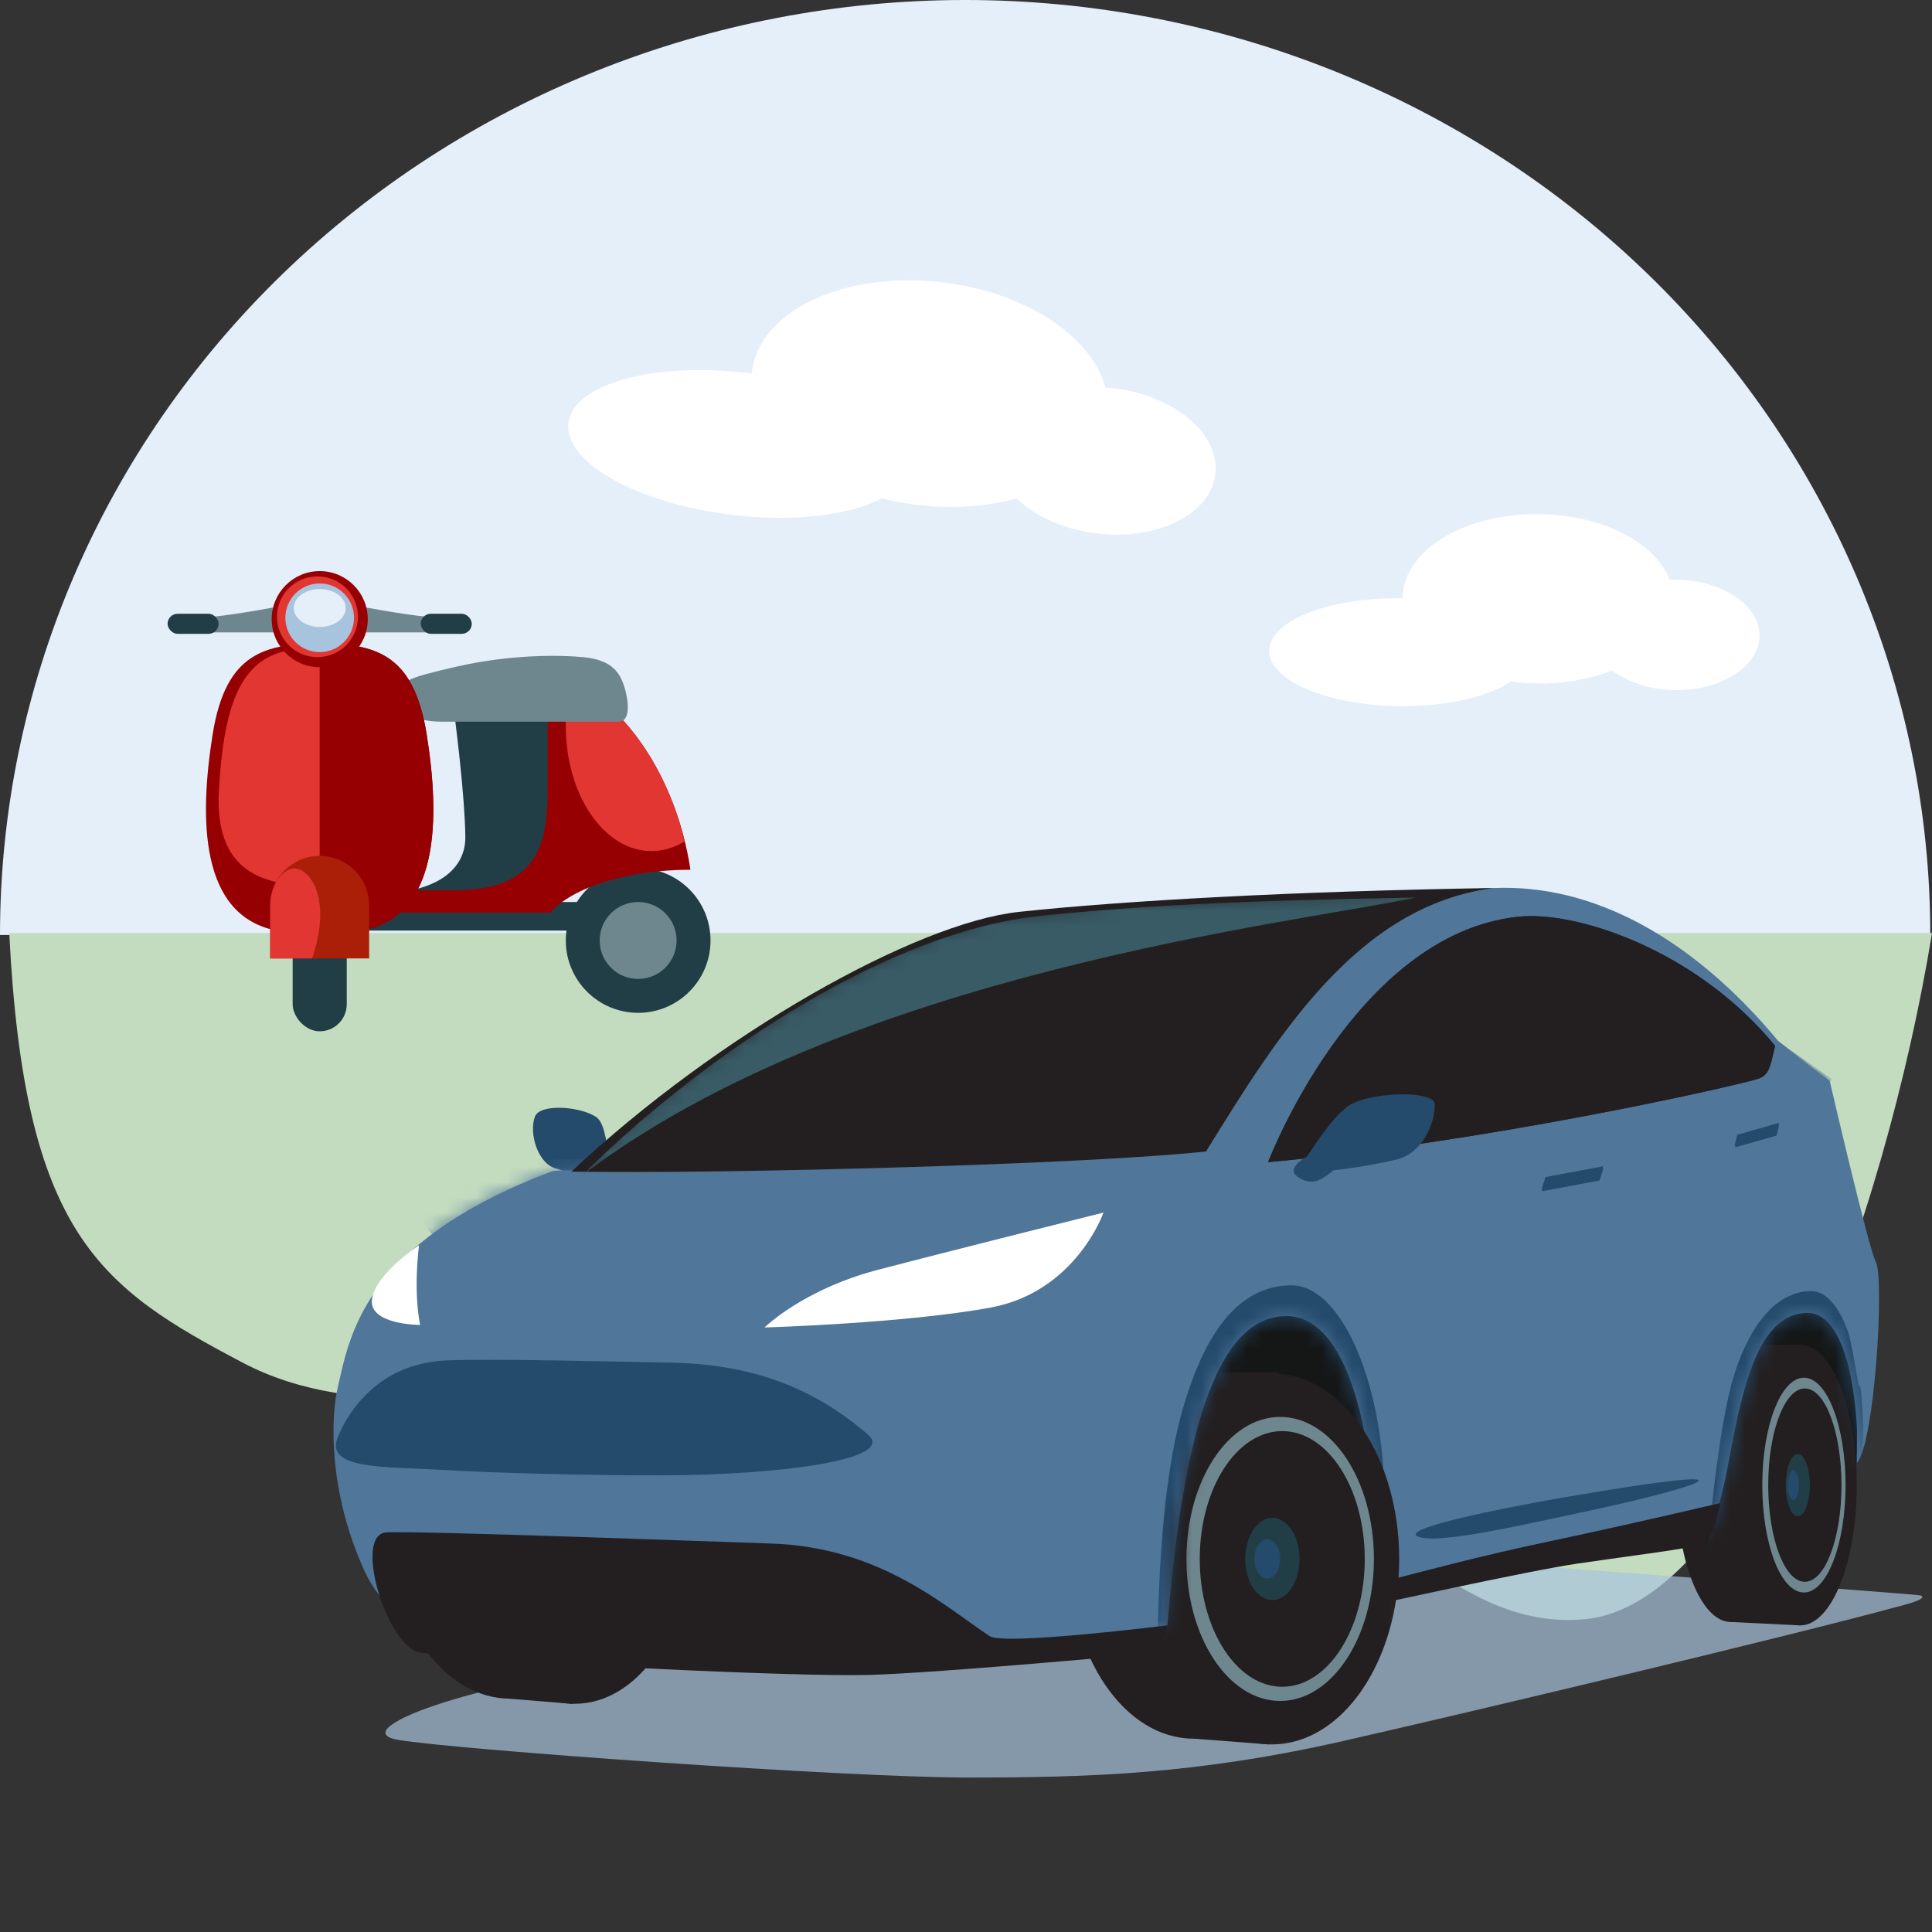 <svg xmlns="http://www.w3.org/2000/svg" xmlns:xlink="http://www.w3.org/1999/xlink" width="128px" height="128px" viewBox="0 0 128 128"><rect x="0" y="0" width="128" height="128" fill="#333333" stroke="none"/><title>01_Basics_Icons_Illustrations/06_illustrations_128x128/Product/z55-Mobility-2</title><defs><path d="M100.919,38.121 L100.94,35.978 C100.94,35.978 100.741,27.992 97.534,28.164 C94.899,28.304 93.79,31.612 92.976,35.27 C92.29,38.348 91.834,42.982 90.168,43.24 C86.584,43.795 82.257,44.553 78.54,45.122 C74.865,45.685 68.903,47.303 68.903,47.303 C69.448,40.948 68.349,28.094 62.941,28.375 C57.942,28.635 56.165,38.121 55.246,48.866 C54.132,49.504 44.091,50.048 39.509,50.048 C34.622,50.048 11.351,49.278 8.452,48.922 C5.552,48.566 3.482,48.408 2.024,45.192 C-0.368,39.915 -0.165,35.046 0.271,33.159 C1.068,29.711 1.935,23.554 14.414,18.804 C14.833,18.644 17.004,18.769 17.464,18.663 C26.823,10.008 37.083,3.288 45.505,2.126 C53.713,0.995 67.013,0.433 76.875,0.015 C83.53,-0.267 90.1,3.393 95.716,10.148 C97.692,11.731 99.128,12.786 99.128,12.786 C99.128,12.786 101.711,23.922 102.178,24.767 C102.773,25.839 102.109,36.887 100.919,38.119 L100.919,38.121 Z" id="path-1"></path><path d="M0,18.788 C10.121,18.964 34.454,18.295 42.045,17.451 C46.828,9.711 52.097,1.161 61.109,7.09915202e-15 C47.937,0.211 36.584,0.835 29.636,1.583 C22.773,2.322 9.671,9.711 0,18.788 Z" id="path-3"></path><path d="M4.314,2.29 C4.314,2.29 2.186,6.672 1.718,10.563 C1.251,14.456 1.368,18.501 1.368,18.501 L0.889,19.75 L1.41982891e-14,20.663 L3.939,27.104 L15.392,26.053 L18.604,6.457 L11.281,0.289 L5.578,0 L4.314,2.29 Z" id="path-5"></path></defs><g id="01_Basics_Icons_Illustrations/06_illustrations_128x128/Product/z55-Mobility-2" stroke="none" stroke-width="1" fill="none" fill-rule="evenodd"><g id="z55-Mobility-2"><path d="M0,61.945 C0,53.81 1.654,45.755 4.867,38.24 C8.081,30.724 12.791,23.895 18.729,18.143 C24.666,12.391 31.715,7.828 39.473,4.715 C47.231,1.602 55.546,0 63.943,0 C72.341,0 80.656,1.602 88.414,4.715 C96.171,7.828 103.221,12.391 109.159,18.143 C115.096,23.895 119.806,30.724 123.019,38.24 C126.233,45.755 127.887,53.811 127.887,61.945 L63.943,61.945 L0,61.945 Z" id="Path" fill="#E4EFFA" fill-rule="nonzero"></path><path d="M105.02,107.276 C115.824,106.226 124.928,80.693 128,61.816 L53.654,61.816 L0.613,61.816 C1.612,81.799 6.608,85.296 16.099,90.291 C31.058,98.165 57.035,83.625 69.552,86.295 C84.892,89.568 92.705,108.473 105.02,107.276 Z" id="Path" fill="#C3DCBF" fill-rule="nonzero"></path><rect id="Rectangle" fill="#213E47" fill-rule="nonzero" x="21.932" y="59.762" width="20.655" height="1.891"></rect><ellipse id="Oval" fill="#213E47" fill-rule="nonzero" cx="42.28" cy="62.309" rx="4.794" ry="4.794"></ellipse><ellipse id="Oval" fill="#6E878E" fill-rule="nonzero" cx="42.278" cy="62.309" rx="2.548" ry="2.548"></ellipse><path d="M36.381,45.821 L29.905,45.821 C30.197,47.882 30.791,52.687 30.83,55.414 C30.869,58.141 27.957,58.985 26.496,59.066 L36.819,59.066 L36.381,45.821 Z" id="Path" fill="#213E47" fill-rule="nonzero"></path><path d="M36.458,60.461 L21.179,60.461 L21.179,58.986 L30.03,58.986 C35.636,58.986 36.285,55.976 36.285,52.259 L36.285,45.827 L39.176,45.827 C43.017,48.611 45.1,53.348 45.743,57.623 C41.531,57.624 37.929,58.799 36.458,60.461 Z" id="Path" fill="#960002"></path><path d="M37.699,45.827 L39.175,45.827 C42.457,48.206 44.456,52.012 45.369,55.737 C44.69,56.156 43.944,56.387 43.161,56.387 C40.026,56.387 37.484,52.673 37.484,48.091 C37.484,47.306 37.559,46.547 37.699,45.827 Z" id="Path" fill="#E13632"></path><path d="M40.969,47.815 C41.905,47.815 41.593,46.094 41.281,45.261 C40.969,44.429 40.384,43.707 38.667,43.541 C36.951,43.374 33.752,43.374 30.319,44.151 C26.886,44.928 26.496,45.15 26.496,45.983 C26.496,46.816 26.886,47.815 29.344,47.815 L40.969,47.815 Z" id="Path" fill="#6E878E" fill-rule="nonzero"></path><path d="M20.981,42.595 C17.651,42.744 14.969,43.141 14.09,48.644 C13.211,54.146 13.165,60.789 18.484,61.682 C19.806,61.965 20.759,61.98 21.178,61.944 C21.597,61.98 22.55,61.965 23.873,61.682 C29.191,60.789 29.145,54.146 28.266,48.644 C27.387,43.141 24.705,42.744 21.375,42.595 L20.981,42.595 Z" id="Path" fill="#960002" fill-rule="nonzero"></path><path d="M21.214,61.945 L21.214,42.593 L21.375,42.593 C24.705,42.742 27.387,43.139 28.266,48.642 C29.145,54.144 29.191,60.787 23.873,61.68 C22.586,61.956 21.649,61.977 21.214,61.945 Z" id="Path" fill="#960002"></path><path d="M26.479,48.965 C26.722,45.227 23.813,43.072 20.196,43.005 C15.841,43.006 14.835,46.845 14.504,52.338 C14.173,57.83 17.55,58.664 20.692,58.664 C25.19,58.664 26.206,53.164 26.479,48.965 Z" id="Path" fill="#E13632" fill-rule="nonzero"></path><path d="M21.179,59.733 L21.179,43.023 C24.848,43.253 27.723,45.529 27.473,49.372 C27.18,53.857 26.092,59.733 21.274,59.733 C21.242,59.733 21.211,59.733 21.179,59.733 Z" id="Path" fill="#960002"></path><path d="M21.214,43.721 L21.214,60.533 L24.991,60.533 C25.844,59.417 27.461,57.627 27.062,57.441 C23.721,55.886 21.214,54.865 21.214,43.721 Z" id="Path" fill="#960002" fill-rule="nonzero"></path><path d="M22.872,39.988 C24.337,40.279 27.589,40.869 28.884,40.902 L28.884,41.898 L22.872,41.898 C21.133,41.898 22.148,40.625 22.872,39.988 Z" id="Path" fill="#6E878E" fill-rule="nonzero"></path><path d="M19.489,39.988 C18.024,40.279 14.772,40.869 13.477,40.902 L13.477,41.898 L19.489,41.898 C21.227,41.898 20.213,40.625 19.489,39.988 Z" id="Path" fill="#6E878E" fill-rule="nonzero"></path><ellipse id="Oval" fill="#960002" fill-rule="nonzero" cx="21.182" cy="41.02" rx="3.183" ry="3.183"></ellipse><ellipse id="Oval" fill="#E13632" fill-rule="nonzero" cx="21.033" cy="40.862" rx="2.684" ry="2.675"></ellipse><ellipse id="Oval" fill="#A8C3DD" fill-rule="nonzero" cx="21.18" cy="40.93" rx="2.275" ry="2.275"></ellipse><ellipse id="Oval" fill="#E4EFFA" fill-rule="nonzero" cx="21.184" cy="40.282" rx="1.721" ry="1.256"></ellipse><rect id="Rectangle" fill="#213E47" fill-rule="nonzero" x="27.876" y="40.663" width="3.38" height="1.33" rx="0.665"></rect><rect id="Rectangle" fill="#213E47" fill-rule="nonzero" x="11.103" y="40.663" width="3.38" height="1.33" rx="0.665"></rect><rect id="Rectangle" fill="#213E47" fill-rule="nonzero" x="19.389" y="58.667" width="3.584" height="9.66" rx="1.792"></rect><path d="M24.457,63.497 L17.902,63.497 L17.902,59.983 C17.902,58.173 19.369,56.706 21.18,56.706 C22.99,56.706 24.457,58.173 24.457,59.983 L24.457,63.497 Z" id="Path" fill="#AB1F08" fill-rule="nonzero"></path><path d="M20.678,63.498 L17.902,63.498 L17.902,59.985 C17.902,59.385 18.063,58.822 18.345,58.338 C18.859,57.602 19.446,57.348 20.023,57.693 C20.963,58.256 21.799,60.175 20.678,63.498 Z" id="Path" fill="#E13632"></path><path d="M127.179,105.691 C127.405,105.72 127.686,105.914 126.222,106.314 C118.348,108.461 97.162,113.487 89.093,115.322 C79.272,117.555 72.239,117.766 64.129,117.766 C56.018,117.766 30.068,115.907 26.383,115.273 C22.699,114.64 31.645,111.383 41.336,110.458 C51.026,109.534 93.674,103.161 93.674,103.161 C93.674,103.161 125.912,105.534 127.179,105.692 L127.179,105.691 Z" id="Path" fill="#A8C3DD" fill-rule="nonzero" opacity="0.7"></path><path d="M33.815,112.542 C38.199,112.542 41.754,107.612 41.754,101.53 C41.754,95.449 38.199,90.52 33.815,90.52 C29.43,90.52 25.876,95.449 25.876,101.53 C25.876,107.612 29.43,112.542 33.815,112.542 Z" id="Path" fill="#231F20" fill-rule="nonzero"></path><polygon id="Path" fill="#231F20" fill-rule="nonzero" points="33.728 90.52 38.494 90.52 37.95 112.889 33.728 112.541"></polygon><path d="M38.075,112.88 C42.296,112.88 45.717,107.89 45.717,101.734 C45.717,95.578 42.296,90.588 38.075,90.588 C33.854,90.588 30.432,95.578 30.432,101.734 C30.432,107.89 33.854,112.88 38.075,112.88 Z" id="Path" fill="#231F20" fill-rule="nonzero"></path><path d="M38.571,110.269 C41.682,110.269 44.204,106.448 44.204,101.735 C44.204,97.022 41.682,93.201 38.571,93.201 C35.46,93.201 32.938,97.022 32.938,101.735 C32.938,106.448 35.46,110.269 38.571,110.269 Z" id="Path" fill="#FFFFFF" fill-rule="nonzero"></path><path d="M38.69,109.418 C41.429,109.418 43.649,105.978 43.649,101.735 C43.649,97.492 41.429,94.052 38.69,94.052 C35.952,94.052 33.732,97.492 33.732,101.735 C33.732,105.978 35.952,109.418 38.69,109.418 Z" id="Path" fill="#231F20" fill-rule="nonzero"></path><polygon id="Path" fill="#FFFFFF" fill-rule="nonzero" points="39.369 93.466 38.794 100.418 43.463 97.9 43.854 99.372 38.989 102.019 42.833 106.744 42.179 108.036 38.164 103.176 36.009 109.136 35.071 108.063 37.132 102.003 33.133 100.284 33.428 98.545 37.339 100.303 37.896 93.376"></polygon><path d="M36.464,101.731 C36.464,103.095 37.193,104.2 38.093,104.2 C38.994,104.2 39.723,103.095 39.723,101.731 C39.723,100.367 38.994,99.262 38.093,99.262 C37.193,99.262 36.464,100.367 36.464,101.731 Z" id="Path" fill="#A6B3C6" fill-rule="nonzero"></path><path d="M37.016,101.737 C37.016,102.387 37.364,102.914 37.793,102.914 C38.221,102.914 38.569,102.387 38.569,101.737 C38.569,101.087 38.221,100.559 37.793,100.559 C37.364,100.559 37.016,101.087 37.016,101.737 Z" id="Path" fill="#FFFFFF" fill-rule="nonzero"></path><path d="M39.474,73.987 C40.191,74.446 40.127,76.192 40.611,77.205 C40.611,77.205 41.438,77.841 41.102,78.324 C40.917,78.591 40.615,78.791 40.268,78.724 C40.046,78.682 39.683,78.313 39.467,78.043 C38.397,77.888 37.254,77.564 36.735,77.386 C35.587,76.992 35.036,75.013 35.445,73.971 C35.783,73.112 38.378,73.287 39.473,73.987 L39.474,73.987 Z" id="Path" fill="#244A6C" fill-rule="nonzero"></path><path d="M123.012,96.939 L113.134,101.76 L90.493,106.123 L74.437,105.576 L48.516,104.263 L56.066,84.496 L121.983,86.227 C121.983,86.227 122.267,88.364 122.914,90.913 C123.559,93.461 123.011,96.94 123.011,96.94 L123.012,96.939 Z" id="Path" fill="#151717" fill-rule="nonzero"></path><path d="M79.077,115.19 C83.646,115.19 87.35,109.756 87.35,103.052 C87.35,96.348 83.646,90.914 79.077,90.914 C74.508,90.914 70.805,96.348 70.805,103.052 C70.805,109.756 74.508,115.19 79.077,115.19 Z" id="Path" fill="#231F20" fill-rule="nonzero"></path><polygon id="Path" fill="#231F20" fill-rule="nonzero" points="79.08 90.914 84.722 90.914 84.077 115.574 79.08 115.189"></polygon><path d="M111.06,98.28 C111.06,103.35 112.673,107.46 114.662,107.46 C116.651,107.46 118.265,103.35 118.265,98.28 C118.265,93.209 116.651,89.099 114.662,89.099 C112.673,89.099 111.06,93.209 111.06,98.28 Z" id="Path" fill="#231F20" fill-rule="nonzero"></path><polygon id="Path" fill="#231F20" fill-rule="nonzero" points="114.662 89.099 119.189 89.099 119.274 107.687 114.662 107.46"></polygon><path d="M115.531,98.393 C115.531,103.526 117.206,107.686 119.273,107.686 C121.34,107.686 123.015,103.525 123.015,98.393 C123.015,93.26 121.339,89.099 119.273,89.099 C117.207,89.099 115.531,93.26 115.531,98.393 Z" id="Path" fill="#231F20" fill-rule="nonzero"></path><path d="M116.756,98.393 C116.756,102.323 117.991,105.508 119.515,105.508 C121.037,105.508 122.273,102.323 122.273,98.393 C122.273,94.463 121.038,91.277 119.515,91.277 C117.991,91.277 116.756,94.463 116.756,98.393 Z" id="Path" fill="#6E878E" fill-rule="nonzero"></path><path d="M117.149,98.393 C117.149,101.931 118.236,104.799 119.576,104.799 C120.916,104.799 122.004,101.931 122.004,98.393 C122.004,94.855 120.916,91.987 119.576,91.987 C118.236,91.987 117.149,94.855 117.149,98.393 Z" id="Path" fill="#231F20" fill-rule="nonzero"></path><path d="M118.312,98.392 C118.312,99.529 118.669,100.451 119.11,100.451 C119.55,100.451 119.907,99.529 119.907,98.392 C119.907,97.255 119.549,96.333 119.11,96.333 C118.669,96.333 118.312,97.255 118.312,98.392 Z" id="Path" fill="#213E47" fill-rule="nonzero"></path><path d="M118.428,98.394 C118.428,98.936 118.598,99.374 118.809,99.374 C119.02,99.374 119.189,98.936 119.189,98.394 C119.189,97.852 119.019,97.412 118.809,97.412 C118.599,97.412 118.428,97.851 118.428,98.394 Z" id="Path" fill="#244A6C" fill-rule="nonzero"></path><path d="M123.012,96.94 L123.033,94.797 C123.033,94.797 122.835,86.811 119.627,86.983 C116.993,87.124 115.884,90.431 115.069,94.09 C114.384,97.167 113.927,101.801 112.262,102.059 C108.678,102.614 104.351,103.372 100.633,103.941 C96.959,104.504 90.997,106.122 90.997,106.122 C91.542,99.767 90.443,86.913 85.035,87.194 C80.036,87.454 78.258,96.94 77.34,107.685 C76.225,108.323 66.185,108.867 61.603,108.867 C56.716,108.867 33.445,108.098 30.546,107.741 C27.646,107.385 25.576,107.227 24.118,104.011 C21.726,98.734 21.929,93.865 22.365,91.978 C23.162,88.53 24.029,82.373 36.507,77.623 C36.926,77.463 39.097,77.588 39.557,77.482 C48.916,68.827 59.177,62.107 67.599,60.946 C75.807,59.814 89.107,59.252 98.968,58.834 C105.624,58.553 112.194,62.212 117.81,68.967 C119.785,70.55 121.222,71.606 121.222,71.606 C121.222,71.606 123.805,82.741 124.271,83.586 C124.867,84.658 124.202,95.706 123.012,96.938 L123.012,96.94 Z" id="Path" fill="#50769A" fill-rule="nonzero"></path><g id="Clipped" transform="translate(22.094, 58.819)"><mask id="mask-2" fill="white"><use xlink:href="#path-1"></use></mask><g id="Path"></g><g id="Group" mask="url(#mask-2)" fill-rule="nonzero"><g transform="translate(5.981, 10.253)" id="Path"><path d="M6.286,7.777 C-5.638,11.295 1.629,14.771 9.752,15.095 C25.439,15.721 51.831,7.214 51.831,7.214 L6.286,7.777 L6.286,7.777 Z" fill="#50769A"></path><path d="M48.643,40.921 C48.643,40.921 48.435,30.366 50.376,23.963 C51.815,19.214 53.96,16.139 57.447,16.082 C61.745,16.012 65.28,26.989 62.854,37.262 C62.065,40.603 48.643,40.921 48.643,40.921 Z" fill="#244A6C"></path><path d="M85.008,34.211 C85.008,34.211 85.665,25.593 86.85,21.913 C87.889,18.686 89.613,16.505 91.885,16.464 C94.687,16.414 96.326,24.477 94.746,31.839 C94.231,34.233 85.008,34.211 85.008,34.211 Z" fill="#244A6C"></path><path d="M55.941,7.916 L87.776,1.32 L89.856,0 L93.287,2.428 C93.045,2.882 91.334,4.162 90.22,4.486 C83.149,6.545 66.969,9.064 61.104,9.922 L59.742,8.522 L57.756,8.762 L59.213,10.18 C53.578,10.892 46.917,11.227 55.942,7.916 L55.941,7.916 Z" fill="#50769A"></path></g></g></g><path d="M103.625,99.206 C99.024,100.001 92.614,101.321 93.984,101.818 C95.355,102.316 100.947,101.008 104.589,100.24 C113.283,98.409 117.33,96.839 103.625,99.206 Z" id="Path" fill="#244A6C" fill-rule="nonzero"></path><path d="M76.157,109.55 C76.833,109.128 77.205,108.53 77.335,107.686 C77.335,107.686 66.519,109.035 65.567,108.4 C62.53,106.378 58.304,102.498 51.061,102.262 C47.389,102.142 27.907,101.416 25.62,101.522 C23.332,101.627 25.667,109.218 27.857,109.491 C33.347,110.179 52.745,111.11 57.597,110.969 C62.383,110.83 76.157,109.55 76.157,109.55 Z" id="Path" fill="#231F20" fill-rule="nonzero"></path><polygon id="Path" fill="#244A6C" points="114.977 75.888 114.922 75.904 115.096 75.183 117.851 74.397 117.819 74.53 117.875 74.514 117.701 75.235 114.946 76.021"></polygon><polygon id="Path" fill="#244A6C" points="102.196 78.78 102.132 78.792 102.393 77.984 106.218 77.266 106.17 77.414 106.234 77.402 105.974 78.21 102.148 78.928"></polygon><path d="M90.91,85.133 C92.136,90.501 92.877,100.23 94.806,99.969 C97.145,99.653 108.965,97.415 110.489,96.993 C112.015,96.57 113.913,88.565 115.186,85.294 C116.365,82.268 120.456,75.654 123.089,91.487 C123.414,93.434 123.53,87.488 123.367,85.365 C123.02,80.861 121.821,78.819 110.023,79.923 C105.741,80.324 90.197,82.009 90.91,85.133 L90.91,85.133 Z" id="Path" fill="#50769A" fill-rule="nonzero"></path><path d="M76.595,89.541 C77.566,87.399 74.585,87.416 67.705,92.293 C63.486,95.284 58.572,98.528 61.024,100.553 C62.999,102.184 66.951,104.462 69.764,104.326 C72.576,104.19 72.992,102.696 73.28,101.368 C73.648,99.67 75.624,91.682 76.595,89.541 Z" id="Path" fill="#50769A" fill-rule="nonzero"></path><path d="M29.712,90.125 C33.238,90.017 40.179,90.204 44.339,90.275 C49.644,90.365 53.784,91.829 57.51,95.051 C59.382,96.67 51.897,97.719 43.958,97.743 C38.796,97.758 32.623,97.584 29.088,97.373 C25.557,97.163 21.535,97.367 22.364,95.262 C23.057,93.503 25.137,90.266 29.712,90.125 Z" id="Path" fill="#244A6C" fill-rule="nonzero"></path><path d="M37.861,77.621 C47.982,77.797 72.315,77.128 79.906,76.284 C84.689,68.543 89.958,59.994 98.97,58.833 C85.798,59.044 74.444,59.668 67.497,60.416 C60.634,61.155 47.532,68.543 37.861,77.621 Z" id="Path" fill="#231F20" fill-rule="nonzero"></path><g id="Clipped" transform="translate(37.861, 58.831)"><mask id="mask-4" fill="white"><use xlink:href="#path-3"></use></mask><g id="Path"></g><path d="M0.624,19.104 C18.395,5.505 48.456,2.258 55.932,0.634 C43.894,0.837 37.389,1.199 31.034,1.852 C21.481,2.834 9.462,10.377 0.624,19.104 L0.624,19.104 Z" id="Path" fill="#385B66" fill-rule="nonzero" mask="url(#mask-4)"></path></g><path d="M113.978,99.579 C113.978,99.579 108.195,100.947 102.852,102.077 C97.861,103.132 95.227,103.87 91.084,104.926 C90.911,105.348 90.512,106.016 90.512,106.016 L90.445,106.456 C90.445,106.456 101.206,104.072 104.535,103.589 C110.843,102.674 112.62,102.552 113.112,102.041 C113.605,101.529 113.978,99.578 113.978,99.578 L113.978,99.579 Z" id="Path" fill="#231F20" fill-rule="nonzero"></path><path d="M84.02,76.995 C98.093,75.728 114.27,72.116 116.374,71.506 C117.224,71.26 117.261,70.767 117.607,69.289 C112.408,62.956 104.451,60.317 100.568,60.74 C89.754,61.916 84.019,76.995 84.019,76.995 L84.02,76.995 Z" id="Path" fill="#231F20" fill-rule="nonzero"></path><path d="M101.415,60.692 C101.113,60.692 100.828,60.707 100.562,60.736 C89.748,61.912 84.014,76.991 84.014,76.991 C98.086,75.724 114.263,72.113 116.368,71.502 C117.217,71.256 117.254,70.763 117.6,69.285 C112.756,63.386 105.521,60.692 101.415,60.692 Z M116.402,70.531 C116.37,70.588 116.348,70.629 116.139,70.69 C115.143,70.98 110.573,72.036 104.528,73.17 C99.584,74.097 92.373,75.315 85.338,76.017 C85.979,74.611 87.18,72.227 88.907,69.799 C90.476,67.593 92.161,65.792 93.916,64.446 C96.07,62.793 98.336,61.828 100.651,61.576 C100.887,61.55 101.145,61.537 101.416,61.537 C103.516,61.537 106.234,62.267 108.875,63.539 C111.01,64.568 114.07,66.43 116.695,69.507 C116.587,69.981 116.498,70.355 116.403,70.531 L116.402,70.531 Z" id="Shape" fill="#231F20" fill-rule="nonzero"></path><path d="M89.688,73.07 C88.589,73.566 87.325,75.533 86.582,76.627 C86.582,76.627 85.316,77.316 85.83,77.838 C86.114,78.126 86.575,78.343 87.108,78.27 C87.448,78.225 88.004,77.826 88.335,77.534 C89.973,77.366 91.723,77.016 92.518,76.823 C94.275,76.397 95.068,74.407 95.056,73.166 C95.048,72.277 91.366,72.313 89.688,73.07 L89.688,73.07 Z" id="Path" fill="#244A6C" fill-rule="nonzero"></path><path d="M50.649,87.951 C50.649,87.951 53.186,85.438 58.135,84.137 C63.085,82.837 73.109,80.337 73.109,80.337 C73.109,80.337 71.279,85.587 65.627,86.63 C59.975,87.674 50.649,87.95 50.649,87.95 L50.649,87.951 Z" id="Path" fill="#FFFFFF" fill-rule="nonzero"></path><path d="M27.832,87.781 C27.832,87.781 24.435,87.781 24.644,86.092 C24.851,84.404 27.763,82.503 27.763,82.503 C27.763,82.503 27.365,85.371 27.832,87.781 Z" id="Path" fill="#FFFFFF" fill-rule="nonzero"></path><g id="Clipped" transform="translate(76.479, 89.807)"><mask id="mask-6" fill="white"><use xlink:href="#path-5"></use></mask><g id="Path"></g><g id="Group" mask="url(#mask-6)" fill-rule="nonzero"><g transform="translate(-0.63, 1.188)" id="Path"><path d="M8.425,24.576 C13.078,24.576 16.85,19.075 16.85,12.288 C16.85,5.502 13.078,-1.4198304e-14 8.425,-1.4198304e-14 C3.772,-1.4198304e-14 0,5.502 0,12.288 C0,19.075 3.772,24.576 8.425,24.576 Z" fill="#231F20"></path><path d="M8.965,21.697 C12.395,21.697 15.175,17.484 15.175,12.288 C15.175,7.092 12.395,2.88 8.965,2.88 C5.536,2.88 2.755,7.092 2.755,12.288 C2.755,17.484 5.536,21.697 8.965,21.697 Z" fill="#6E878E"></path><path d="M9.104,20.758 C12.123,20.758 14.57,16.966 14.57,12.288 C14.57,7.611 12.123,3.819 9.104,3.819 C6.085,3.819 3.637,7.611 3.637,12.288 C3.637,16.966 6.085,20.758 9.104,20.758 Z" fill="#231F20"></path><path d="M6.654,12.288 C6.654,13.792 7.459,15.011 8.451,15.011 C9.444,15.011 10.248,13.792 10.248,12.288 C10.248,10.784 9.443,9.565 8.451,9.565 C7.459,9.565 6.654,10.784 6.654,12.288 Z" fill="#213E47"></path><path d="M7.257,12.29 C7.257,13.006 7.641,13.587 8.114,13.587 C8.587,13.587 8.97,13.005 8.97,12.29 C8.97,11.574 8.587,10.992 8.114,10.992 C7.641,10.992 7.257,11.574 7.257,12.29 Z" fill="#244A6C"></path></g></g></g><path d="M49.566,24.717 C49.566,24.717 49.714,24.735 49.797,24.745 C49.801,24.712 49.805,24.679 49.811,24.63 C50.308,20.563 55.983,17.915 62.496,18.71 C68.016,19.385 72.338,22.319 73.237,25.671 C73.436,25.695 73.619,25.701 73.818,25.725 C77.834,26.216 80.844,28.773 80.52,31.424 C80.196,34.074 76.676,35.833 72.643,35.34 C70.445,35.072 68.556,34.189 67.357,33.024 C65.394,33.569 63.108,33.741 60.695,33.446 C59.918,33.351 59.164,33.209 58.432,33.019 C56.282,34.144 52.568,34.609 48.436,34.104 C42.171,33.338 37.338,30.609 37.654,28.024 C37.969,25.439 43.318,23.954 49.582,24.719 L49.566,24.717 Z" id="Path" fill="#FFFFFF" fill-rule="nonzero"></path><path d="M92.761,39.64 C92.761,39.64 92.875,39.641 92.938,39.642 C92.938,39.617 92.938,39.592 92.939,39.554 C92.977,36.458 97.024,34 101.982,34.062 C106.186,34.114 109.675,35.964 110.626,38.408 C110.777,38.41 110.916,38.399 111.067,38.401 C114.125,38.439 116.597,40.112 116.572,42.131 C116.547,44.149 114.046,45.761 110.976,45.722 C109.302,45.702 107.811,45.194 106.813,44.417 C105.383,44.988 103.681,45.305 101.842,45.283 C101.251,45.275 100.672,45.23 100.107,45.148 C98.584,46.17 95.831,46.825 92.685,46.786 C87.915,46.726 84.058,45.073 84.083,43.105 C84.108,41.137 88.004,39.581 92.774,39.64 L92.761,39.64 Z" id="Path" fill="#FFFFFF" fill-rule="nonzero"></path></g></g></svg>